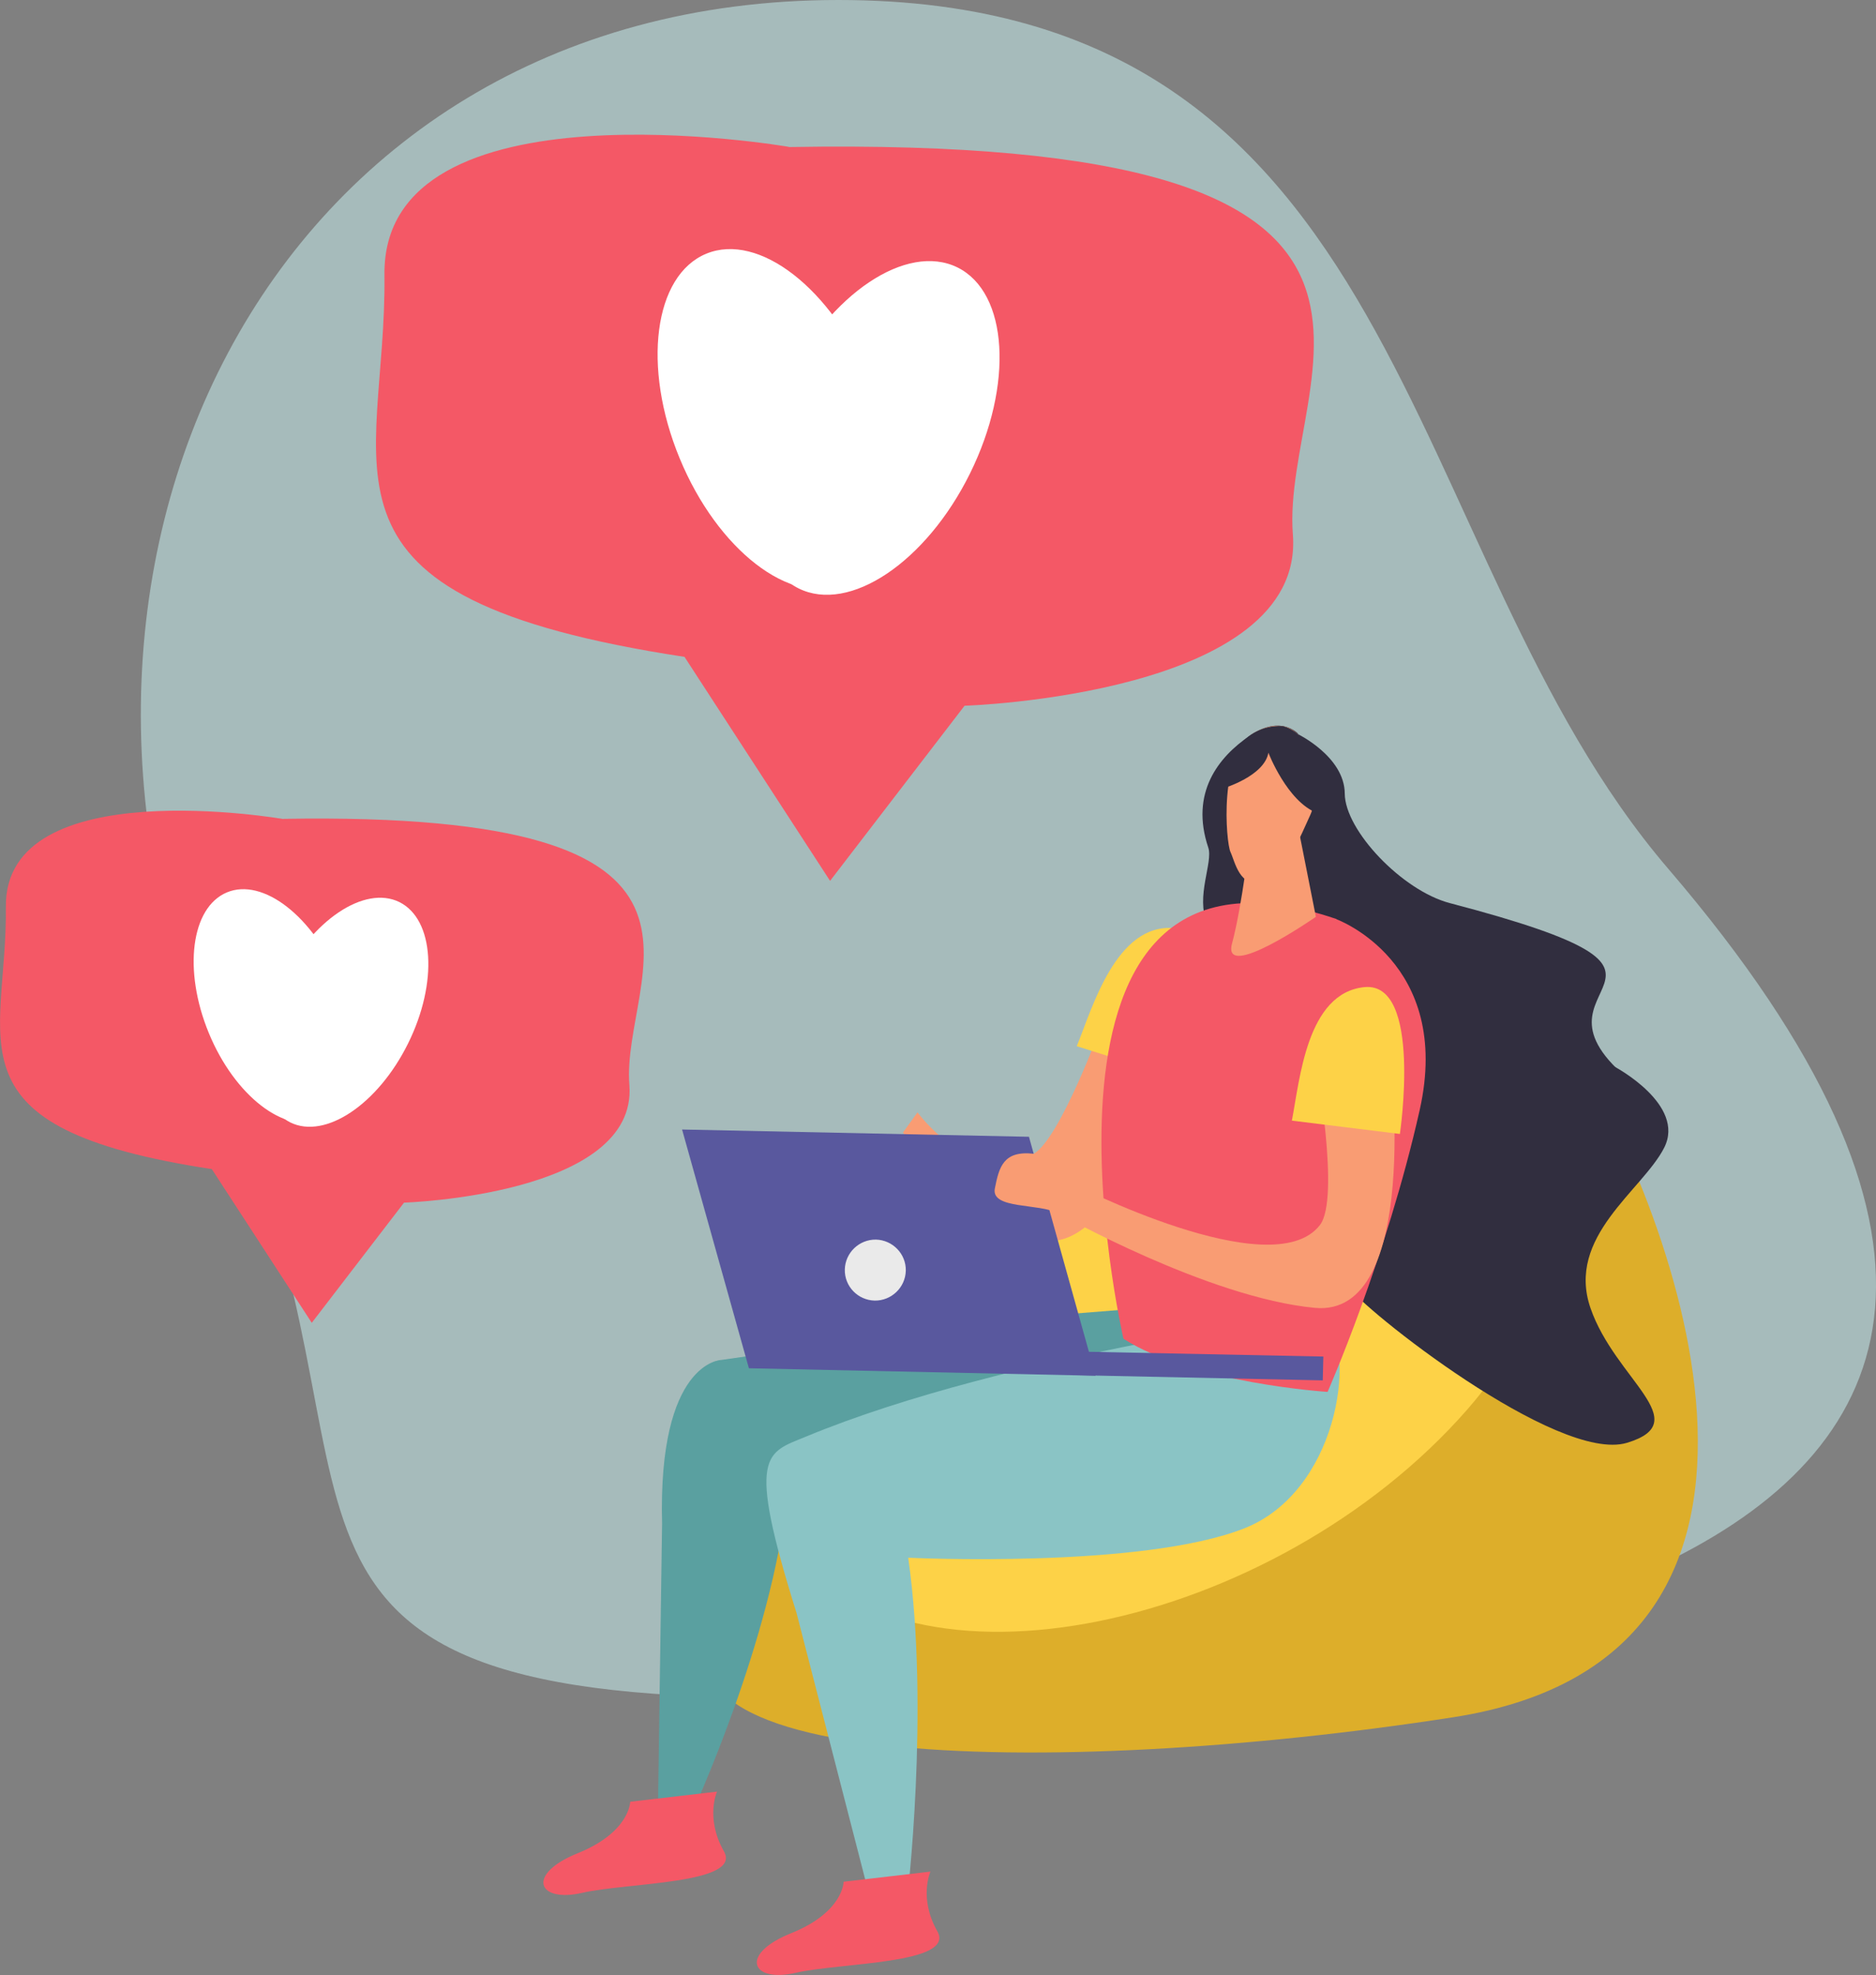 <svg xmlns="http://www.w3.org/2000/svg" id="_&#x428;&#x430;&#x440;_2" data-name="&#x428;&#x430;&#x440; 2" viewBox="0 0 92.91 97.78"><rect x="0" y="0" width="92.91" height="97.78" fill="#808080" stroke="none"/><defs><style>      .cls-1 {        fill: #fff;      }      .cls-2 {        fill: #fdd247;      }      .cls-3 {        fill: #ddae2a;      }      .cls-4 {        fill: #8ac4c5;      }      .cls-5 {        fill: #312e3f;      }      .cls-6 {        fill: #eaeaea;      }      .cls-7 {        fill: #bfe2e2;        opacity: .6;      }      .cls-8 {        fill: #f45866;      }      .cls-9 {        fill: #5aa0a0;      }      .cls-10 {        fill: #59589e;      }      .cls-11 {        fill: #f99c73;      }    </style></defs><g id="Layer_1" data-name="Layer 1"><g><path class="cls-7" d="m82.62,43.01c31.19,36.37-15.81,41.04-44.26,41.04s-18.38-10.72-27.2-29.99C-.51,28.57,13.06,0,41.52,0s27.55,27.21,41.1,43.01Z"></path><path class="cls-3" d="m63.36,52.8s9.88-8.14,14.48-.93c4.6,7.21,13.9,30.09-5.88,33.15-19.78,3.07-43.49,2.72-35.29-6.26,8.19-8.98,19.63-21.65,26.7-25.97Z"></path><path class="cls-2" d="m71.55,48.96s10.66,9.93,1.12,20.82c-9.54,10.89-27.87,14.88-33.77,6.54,0,0,19.41-27.19,32.65-27.35Z"></path><g><path class="cls-8" d="m39.06,7.27s-20.14-3.49-20.02,6.34c.12,9.83-4.59,15.95,14.86,18.91l7.21,11.09,6.66-8.67s16.88-.52,16.26-8.48c-.62-7.97,9.95-19.78-24.96-19.18Z"></path><path class="cls-1" d="m43.06,18.82c1.87,4.53,1.28,9.06-1.32,10.13-2.59,1.07-6.21-1.73-8.08-6.26-1.87-4.53-1.28-9.06,1.32-10.13,2.6-1.07,6.21,1.73,8.08,6.26Z"></path><path class="cls-1" d="m48.04,23.44c-2.17,4.39-5.97,6.94-8.49,5.69-2.51-1.25-2.79-5.81-.62-10.2,2.17-4.39,5.97-6.93,8.49-5.69,2.52,1.25,2.79,5.81.62,10.2Z"></path></g><g><path class="cls-8" d="m14.04,40.55S.21,38.15.29,44.9c.08,6.75-3.15,10.95,10.2,12.98l4.95,7.61,4.57-5.95s11.59-.36,11.16-5.83c-.43-5.47,6.83-13.58-17.14-13.17Z"></path><path class="cls-1" d="m16.79,48.48c1.28,3.11.88,6.22-.9,6.96-1.78.73-4.27-1.19-5.55-4.3-1.28-3.11-.88-6.22.9-6.96,1.78-.74,4.27,1.19,5.55,4.3Z"></path><path class="cls-1" d="m20.21,51.66c-1.49,3.01-4.1,4.76-5.83,3.91-1.73-.86-1.92-3.99-.43-7,1.49-3.01,4.1-4.76,5.83-3.91,1.73.86,1.92,3.99.43,7Z"></path></g><g><path class="cls-11" d="m58.37,52.2s-3.28,11.1-7.43,8.97-6.22-5.1-6.22-5.1l.72-1s2.76,3.78,5.76,2.05c1.3-.75,3.35-6.35,3.35-6.35l3.81,1.43Z"></path><g><path class="cls-9" d="m62.16,64.32l-12.18.97-14.27,2.04s-3.13.08-2.92,8.11l-.21,14.47,1.64-.03s4.05-8.71,4.77-15.93c0,0,11.52-.64,15.78-2.53,4.26-1.89,8.35-6.58,7.39-7.11Z"></path><path class="cls-4" d="m65.68,65s-15.71,1.97-25.73,6.11c-2.02.84-3.01.75-.5,8.75l3.82,14.82,1.64-.5s1.15-9.48.07-17.06c0,0,11.56.56,16.66-1.46,4.52-1.8,5.6-8.44,4.03-10.66Z"></path><path class="cls-8" d="m41.78,93.17s-.01,1.5-2.6,2.54-1.98,2.47.23,1.96c2.21-.51,7.94-.43,7.01-2.06-.93-1.64-.34-2.95-.34-2.95l-4.29.5Z"></path><path class="cls-8" d="m31.21,89.21s-.02,1.5-2.6,2.54c-2.59,1.05-1.98,2.47.23,1.96,2.21-.51,7.94-.43,7.01-2.06-.93-1.64-.34-2.95-.34-2.95l-4.29.5Z"></path></g><path class="cls-2" d="m53.34,51.8l5.12,1.61s2.58-7.21-.31-7.46c-2.88-.25-4.06,3.98-4.82,5.84Z"></path><path class="cls-5" d="m79.98,52.82s3.52,1.87,2.44,4c-1.08,2.12-4.87,4.4-3.65,7.94s5.24,5.63,1.81,6.67c-3.44,1.04-13.19-6.69-13.85-7.79-.66-1.11,6.74-10.05,6.74-10.05l6.52-.77Z"></path><path class="cls-5" d="m64.27,36.34s2.32,1.12,2.33,2.95c.01,1.82,2.84,4.8,5.2,5.42,14.64,3.83,2.75,3.83,9.04,8.87,2.66,2.14-6.2-1-10.22,9.75-.68,1.82-2.6-5.33-3.04-6.42-.44-1.08-4.24-6.76-4.58-8.6-.35-1.84-2.62-1.23-3.21-2.58-.59-1.35.3-3.03.05-3.77-.91-2.71.5-4.48,2.06-5.54,1.55-1.06,2.39-.09,2.39-.09Z"></path><path class="cls-8" d="m66.19,45.51s5.77,2.11,4.12,9.45c-1.65,7.35-4.56,13.95-4.56,13.95,0,0-6.65-.42-10.11-2.63,0,0-6.1-26.44,10.55-20.78Z"></path><path class="cls-11" d="m64.38,41.4l.79,3.99s-4.69,3.26-4.15,1.31c.49-1.81.91-5.42.91-5.42l2.45.12Z"></path><path class="cls-11" d="m64.58,36.87c.26.82.79,2.42.32,3.46-.48,1.04-1.2,2.9-2.35,3.3-1.15.4-1.39-.99-1.61-1.45-.22-.46-.62-4.96,1.25-5.94,1.41-.74,2.19.01,2.38.64Z"></path><path class="cls-5" d="m62.82,37.27s.93,2.42,2.41,2.98c0,0,.41-3.72-1.69-4.3,0,0-2.54-.31-2.93,3.07,0,0,2.01-.6,2.21-1.76Z"></path><g><polygon class="cls-10" points="65.51 68.34 53.18 68.08 53.2 66.91 65.54 67.16 65.51 68.34"></polygon><polygon class="cls-10" points="33.78 55.92 50.96 56.28 54.26 68.11 37.09 67.74 33.78 55.92"></polygon><path class="cls-6" d="m44.86,62.91c-.02.83-.71,1.49-1.54,1.48-.84-.02-1.5-.71-1.48-1.54.02-.83.71-1.49,1.54-1.48.83.02,1.5.71,1.48,1.54Z"></path></g><path class="cls-11" d="m68.85,52.26s1.57,12.99-3.73,12.49c-5.3-.5-12.7-4.68-12.7-4.68l.62-1.51s9.97,5.15,12.33,2.09c1.02-1.32-.2-8.01-.2-8.01l3.68-.38Z"></path><path class="cls-2" d="m63.98,55.48l5.35.66s1.12-7.54-1.75-7.27c-2.88.28-3.21,4.64-3.6,6.61Z"></path><path class="cls-11" d="m54.16,59.1s-1.44-1.82-2.96-1.98c-1.52-.17-1.72.67-1.93,1.72-.2,1.04,2.2.72,3.14,1.23.95.51,1.74-.97,1.74-.97Z"></path></g></g></g></svg>